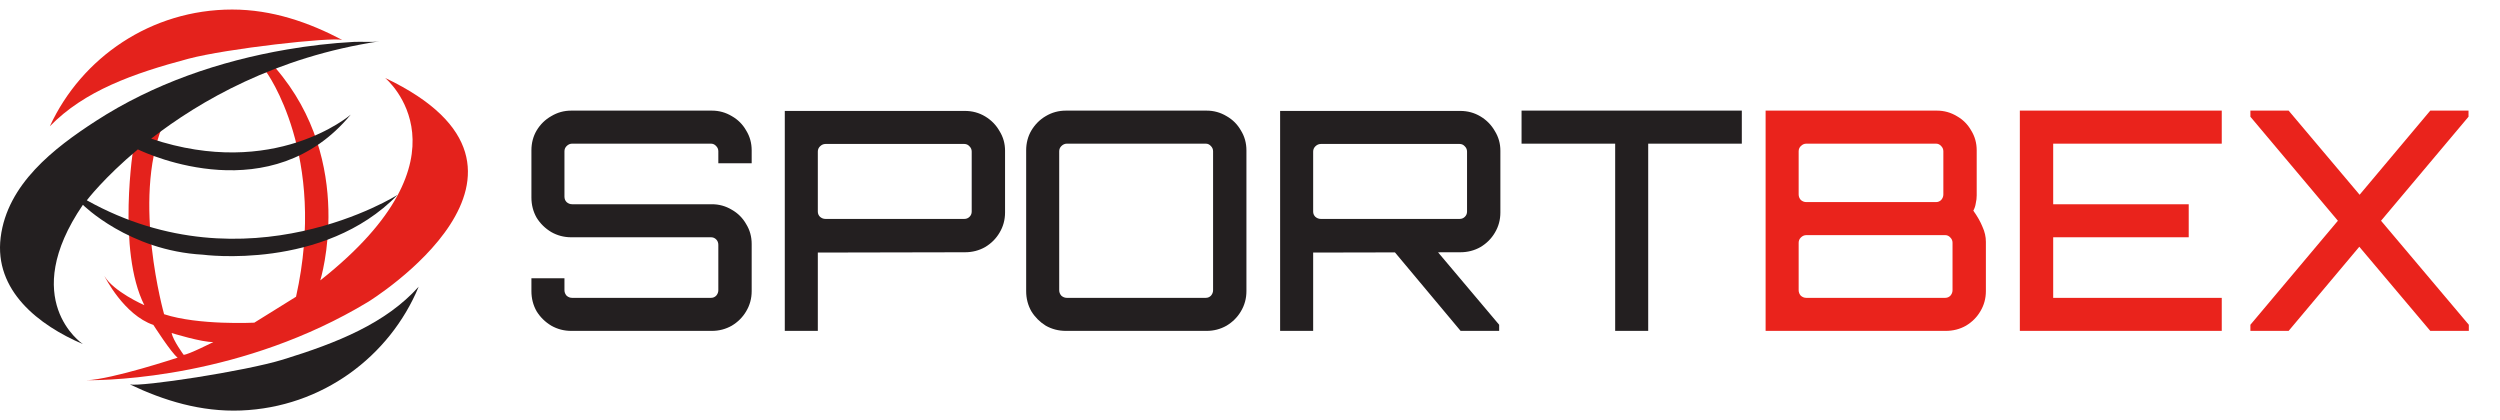 <svg width="238" height="40" viewBox="0 0 238 40" fill="none" xmlns="http://www.w3.org/2000/svg">
<path d="M36.666 7.421C36.74 7.483 45.512 14.825 30.492 26.692C30.492 26.692 33.971 15.439 26.219 6.464L25.338 6.83C25.338 6.83 31.19 14.775 28.183 28.249L24.211 30.718C24.211 30.718 18.896 30.987 15.622 29.913C15.622 29.913 12.562 19.09 15.461 12.02L12.723 13.862C12.723 13.862 11.112 23.847 13.742 29.054C13.697 29.034 10.787 27.755 9.933 26.265C9.988 26.378 11.801 29.982 14.602 30.933C14.602 30.933 16.32 33.617 16.91 34.047C16.91 34.047 10.669 36.111 8.266 36.199C10.573 36.209 23.165 35.915 35.055 28.732C35.055 28.732 55.292 16.278 36.666 7.421ZM17.483 33.778C17.483 33.778 16.481 32.418 16.337 31.703C16.337 31.703 19.237 32.597 20.31 32.562C20.31 32.562 17.912 33.778 17.483 33.778Z" fill="#E4221C"/>
<path d="M32.579 3.8C31.493 3.522 21.599 4.62 17.93 5.595C12.664 6.996 8.021 8.654 4.745 12.021C7.771 5.46 14.406 0.908 22.104 0.908C25.91 0.908 29.406 2.13 32.579 3.8Z" fill="#E4221C"/>
<path d="M12.369 36.599C13.465 36.834 23.308 35.349 26.937 34.231C32.144 32.625 36.718 30.786 39.859 27.293C37.093 33.967 30.642 38.777 22.95 39.078C19.147 39.228 15.605 38.144 12.369 36.599Z" fill="#231F20"/>
<path d="M7.892 36.194C7.892 36.194 8.021 36.199 8.266 36.2C8.128 36.205 8.002 36.203 7.892 36.194Z" fill="#E4221C"/>
<path d="M37.858 18.545C30.82 25.798 19.32 24.247 19.32 24.247C12.258 23.865 7.891 19.499 7.891 19.499C1.729 28.53 7.763 32.672 7.89 32.757C3.689 30.968 -0.567 27.668 0.062 22.605C0.693 17.526 5.128 14.109 9.126 11.518C14.596 7.972 20.897 5.813 27.298 4.716C29.41 4.354 31.542 4.104 33.682 3.989C34.473 3.947 35.347 4.049 36.128 3.931C26.276 5.416 19.021 9.605 14.389 13.201C26.118 17.129 33.305 10.984 33.39 10.911C25.859 20.029 14.173 14.725 13.122 14.222C9.888 16.925 8.265 19.07 8.265 19.07C23.563 27.605 37.858 18.545 37.858 18.545Z" fill="#231F20"/>
<path d="M54.377 31.5C53.697 31.5 53.066 31.335 52.484 31.005C51.901 30.655 51.435 30.199 51.086 29.636C50.756 29.054 50.591 28.413 50.591 27.714V26.491H53.736V27.627C53.736 27.821 53.804 27.995 53.94 28.151C54.095 28.287 54.27 28.355 54.464 28.355H67.686C67.88 28.355 68.046 28.287 68.181 28.151C68.317 27.995 68.385 27.821 68.385 27.627V23.316C68.385 23.103 68.317 22.928 68.181 22.792C68.046 22.656 67.88 22.588 67.686 22.588H54.377C53.697 22.588 53.066 22.423 52.484 22.093C51.901 21.744 51.435 21.287 51.086 20.724C50.756 20.142 50.591 19.501 50.591 18.802V14.317C50.591 13.618 50.756 12.987 51.086 12.424C51.435 11.841 51.901 11.385 52.484 11.055C53.066 10.706 53.697 10.531 54.377 10.531H67.774C68.453 10.531 69.084 10.706 69.667 11.055C70.249 11.385 70.706 11.841 71.036 12.424C71.385 12.987 71.56 13.618 71.56 14.317V15.54H68.385V14.404C68.385 14.21 68.317 14.045 68.181 13.909C68.046 13.754 67.88 13.676 67.686 13.676H54.464C54.27 13.676 54.095 13.754 53.94 13.909C53.804 14.045 53.736 14.21 53.736 14.404V18.715C53.736 18.928 53.804 19.103 53.94 19.239C54.095 19.375 54.27 19.443 54.464 19.443H67.774C68.453 19.443 69.084 19.617 69.667 19.967C70.249 20.297 70.706 20.753 71.036 21.336C71.385 21.899 71.56 22.53 71.56 23.229V27.714C71.56 28.413 71.385 29.054 71.036 29.636C70.706 30.199 70.249 30.655 69.667 31.005C69.084 31.335 68.453 31.5 67.774 31.5H54.377ZM74.712 31.5V10.56H91.865C92.564 10.56 93.205 10.735 93.788 11.084C94.37 11.434 94.826 11.9 95.156 12.482C95.506 13.045 95.681 13.666 95.681 14.346V20.229C95.681 20.928 95.506 21.569 95.156 22.151C94.826 22.714 94.37 23.171 93.788 23.52C93.205 23.85 92.564 24.015 91.865 24.015L77.857 24.044V31.5H74.712ZM78.585 20.841H91.807C92.001 20.841 92.166 20.773 92.302 20.637C92.438 20.501 92.506 20.336 92.506 20.142V14.433C92.506 14.239 92.438 14.074 92.302 13.938C92.166 13.783 92.001 13.705 91.807 13.705H78.585C78.391 13.705 78.216 13.783 78.061 13.938C77.925 14.074 77.857 14.239 77.857 14.433V20.142C77.857 20.336 77.925 20.501 78.061 20.637C78.216 20.773 78.391 20.841 78.585 20.841ZM101.477 31.5C100.778 31.5 100.137 31.335 99.555 31.005C98.992 30.655 98.535 30.199 98.186 29.636C97.856 29.054 97.691 28.413 97.691 27.714V14.317C97.691 13.618 97.856 12.987 98.186 12.424C98.535 11.841 98.992 11.385 99.555 11.055C100.137 10.706 100.778 10.531 101.477 10.531H114.874C115.553 10.531 116.184 10.706 116.767 11.055C117.349 11.385 117.806 11.841 118.136 12.424C118.485 12.987 118.66 13.618 118.66 14.317V27.714C118.66 28.413 118.485 29.054 118.136 29.636C117.806 30.199 117.349 30.655 116.767 31.005C116.184 31.335 115.553 31.5 114.874 31.5H101.477ZM101.564 28.355H114.786C114.981 28.355 115.146 28.287 115.282 28.151C115.417 27.995 115.485 27.821 115.485 27.627V14.404C115.485 14.21 115.417 14.045 115.282 13.909C115.146 13.754 114.981 13.676 114.786 13.676H101.564C101.37 13.676 101.195 13.754 101.04 13.909C100.904 14.045 100.836 14.21 100.836 14.404V27.627C100.836 27.821 100.904 27.995 101.04 28.151C101.195 28.287 101.37 28.355 101.564 28.355ZM139.05 31.5L132.497 23.666H136.604L142.72 30.918V31.5H139.05ZM121.867 31.5V10.56H139.021C139.72 10.56 140.361 10.735 140.943 11.084C141.526 11.434 141.982 11.9 142.312 12.482C142.662 13.045 142.836 13.666 142.836 14.346V20.229C142.836 20.928 142.662 21.569 142.312 22.151C141.982 22.714 141.526 23.171 140.943 23.52C140.361 23.85 139.72 24.015 139.021 24.015L125.013 24.044V31.5H121.867ZM125.741 20.841H138.963C139.157 20.841 139.322 20.773 139.458 20.637C139.594 20.501 139.662 20.336 139.662 20.142V14.433C139.662 14.239 139.594 14.074 139.458 13.938C139.322 13.783 139.157 13.705 138.963 13.705H125.741C125.547 13.705 125.372 13.783 125.216 13.938C125.081 14.074 125.013 14.239 125.013 14.433V20.142C125.013 20.336 125.081 20.501 125.216 20.637C125.372 20.773 125.547 20.841 125.741 20.841ZM153.764 31.5V13.676H144.852V10.531H165.821V13.676H156.909V31.5H153.764Z" fill="#231F20"/>
<path d="M168.086 31.5V10.531H184.396C185.075 10.531 185.706 10.706 186.289 11.055C186.871 11.385 187.328 11.841 187.658 12.424C188.007 12.987 188.182 13.618 188.182 14.317V18.598C188.182 18.851 188.153 19.103 188.094 19.355C188.056 19.608 187.978 19.841 187.861 20.054C188.25 20.598 188.541 21.113 188.735 21.598C188.949 22.064 189.056 22.54 189.056 23.025V27.714C189.056 28.413 188.881 29.054 188.531 29.636C188.201 30.199 187.745 30.655 187.162 31.005C186.58 31.335 185.939 31.5 185.24 31.5H168.086ZM171.96 28.355H185.182C185.376 28.355 185.541 28.287 185.677 28.151C185.813 27.995 185.881 27.821 185.881 27.627V23.112C185.881 22.918 185.813 22.753 185.677 22.617C185.541 22.462 185.376 22.384 185.182 22.384H171.96C171.766 22.384 171.591 22.462 171.436 22.617C171.3 22.753 171.232 22.918 171.232 23.112V27.627C171.232 27.821 171.3 27.995 171.436 28.151C171.591 28.287 171.766 28.355 171.96 28.355ZM171.96 19.239H184.308C184.502 19.239 184.668 19.171 184.803 19.035C184.939 18.88 185.007 18.705 185.007 18.511V14.404C185.007 14.21 184.939 14.045 184.803 13.909C184.668 13.754 184.502 13.676 184.308 13.676H171.96C171.766 13.676 171.591 13.754 171.436 13.909C171.3 14.045 171.232 14.21 171.232 14.404V18.511C171.232 18.705 171.3 18.88 171.436 19.035C171.591 19.171 171.766 19.239 171.96 19.239ZM192.289 31.5V10.531H211.511V13.676H195.464V19.443H208.366V22.588H195.464V28.355H211.511V31.5H192.289ZM214.238 31.5V30.918L222.567 21.015L214.238 11.113V10.531H217.878L224.635 18.54L231.363 10.531H235.003V11.113L226.674 21.015L235.032 30.918V31.5H231.363L224.606 23.491L217.878 31.5H214.238Z" fill="#EA231C"/>
</svg>
